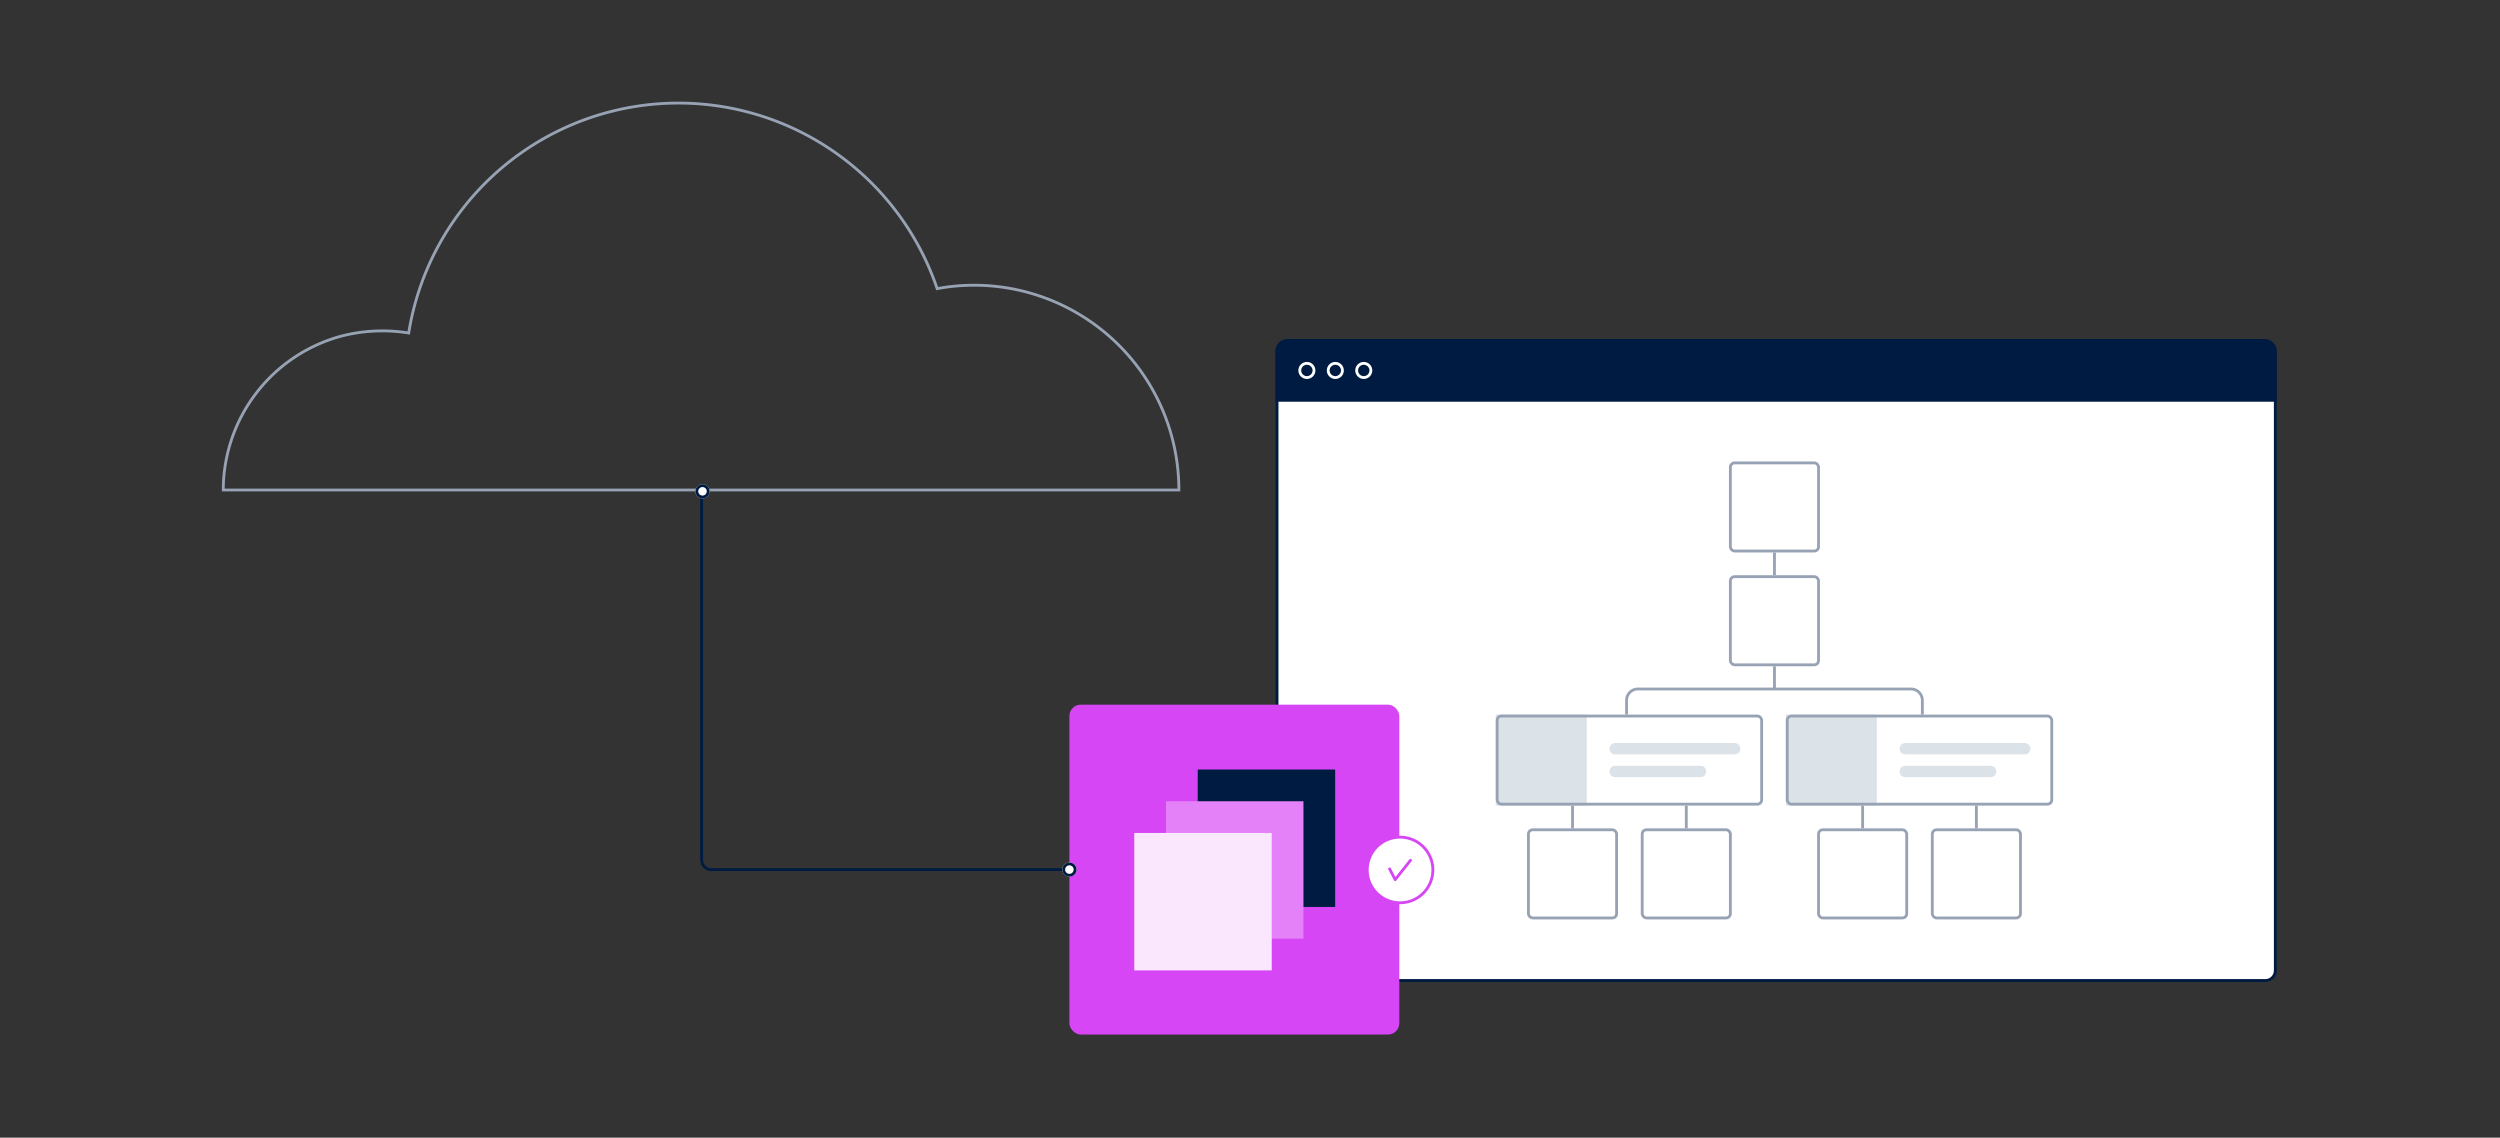 <?xml version="1.0" encoding="UTF-8"?>
<svg xmlns="http://www.w3.org/2000/svg" xmlns:xlink="http://www.w3.org/1999/xlink" width="879" height="400" viewBox="0 0 879 400">
  <rect x="0" y="0" width="879" height="400" fill="#333333" stroke="none"/>
  <defs>
    <clipPath id="clip-_221438_Managed_Stackable_Data_Platforms_Media-Text_Image">
      <rect width="879" height="400"></rect>
    </clipPath>
  </defs>
  <g id="_221438_Managed_Stackable_Data_Platforms_Media-Text_Image" data-name="221438_Managed Stackable Data Platforms_Media-Text Image" clip-path="url(#clip-_221438_Managed_Stackable_Data_Platforms_Media-Text_Image)">
    <g id="Gruppe_63" data-name="Gruppe 63" transform="translate(352.5 44.25)">
      <rect id="Rechteck_1" data-name="Rechteck 1" width="351" height="225" rx="3.5" transform="translate(96.5 75.5)" fill="#fff"></rect>
      <path id="Pfad_4" data-name="Pfad 4" d="M100.6,75H443.4a4.6,4.6,0,0,1,4.6,4.6V97H96V79.6A4.6,4.6,0,0,1,100.6,75Z" fill="#001b41"></path>
      <circle id="Ellipse_1" data-name="Ellipse 1" cx="2.5" cy="2.5" r="2.5" transform="translate(104.5 83.5)" fill="none" stroke="#fff" stroke-width="1"></circle>
      <circle id="Ellipse_2" data-name="Ellipse 2" cx="2.5" cy="2.5" r="2.5" transform="translate(114.5 83.5)" fill="none" stroke="#fff" stroke-width="1"></circle>
      <circle id="Ellipse_3" data-name="Ellipse 3" cx="2.5" cy="2.5" r="2.5" transform="translate(124.5 83.5)" fill="none" stroke="#fff" stroke-width="1"></circle>
      <rect id="Rechteck_2" data-name="Rechteck 2" width="31" height="31" rx="1.5" transform="translate(255.897 118.5)" fill="none" stroke="#97a3b4" stroke-width="1"></rect>
      <path id="Pfad_5" data-name="Pfad 5" d="M271.4,150v8" fill="none" stroke="#97a3b4" stroke-width="1"></path>
      <path id="Pfad_6" data-name="Pfad 6" d="M200.4,239v8" fill="none" stroke="#97a3b4" stroke-width="1"></path>
      <path id="Pfad_7" data-name="Pfad 7" d="M240.4,239v8" fill="none" stroke="#97a3b4" stroke-width="1"></path>
      <path id="Pfad_8" data-name="Pfad 8" d="M302.4,239v8" fill="none" stroke="#97a3b4" stroke-width="1"></path>
      <path id="Pfad_9" data-name="Pfad 9" d="M342.4,239v8" fill="none" stroke="#97a3b4" stroke-width="1"></path>
      <path id="Pfad_10" data-name="Pfad 10" d="M271.4,190v8" fill="none" stroke="#97a3b4" stroke-width="1"></path>
      <rect id="Rechteck_3" data-name="Rechteck 3" width="31" height="31" rx="1.5" transform="translate(255.897 158.5)" fill="none" stroke="#97a3b4" stroke-width="1"></rect>
      <rect id="Rechteck_4" data-name="Rechteck 4" width="31" height="31" rx="1.5" transform="translate(184.897 247.5)" fill="none" stroke="#97a3b4" stroke-width="1"></rect>
      <rect id="Rechteck_5" data-name="Rechteck 5" width="31" height="31" rx="1.5" transform="translate(286.897 247.5)" fill="none" stroke="#97a3b4" stroke-width="1"></rect>
      <rect id="Rechteck_6" data-name="Rechteck 6" width="31" height="31" rx="1.5" transform="translate(224.897 247.5)" fill="none" stroke="#97a3b4" stroke-width="1"></rect>
      <rect id="Rechteck_7" data-name="Rechteck 7" width="31" height="31" rx="1.5" transform="translate(326.897 247.5)" fill="none" stroke="#97a3b4" stroke-width="1"></rect>
      <path id="Pfad_11" data-name="Pfad 11" d="M219.4,207v-5a4,4,0,0,1,4-4h96a4,4,0,0,1,4,4v5" fill="none" stroke="#97a3b4" stroke-width="1"></path>
      <path id="Pfad_12" data-name="Pfad 12" d="M215.4,217h42a2,2,0,0,1,2,2h0a2,2,0,0,1-2,2h-42a2,2,0,0,1-2-2h0A2,2,0,0,1,215.4,217Z" fill="#dbe2e8"></path>
      <path id="Pfad_13" data-name="Pfad 13" d="M215.4,225h30a2,2,0,0,1,2,2h0a2,2,0,0,1-2,2h-30a2,2,0,0,1-2-2h0A2,2,0,0,1,215.4,225Z" fill="#dbe2e8"></path>
      <rect id="Rechteck_8" data-name="Rechteck 8" width="32" height="32" transform="translate(173.397 207)" fill="#dbe2e8"></rect>
      <rect id="Rechteck_9" data-name="Rechteck 9" width="93" height="31" rx="1.5" transform="translate(173.897 207.5)" fill="none" stroke="#97a3b4" stroke-width="1"></rect>
      <path id="Pfad_14" data-name="Pfad 14" d="M317.4,217h42a2,2,0,0,1,2,2h0a2,2,0,0,1-2,2h-42a2,2,0,0,1-2-2h0A2,2,0,0,1,317.4,217Z" fill="#dbe2e8"></path>
      <path id="Pfad_15" data-name="Pfad 15" d="M317.4,225h30a2,2,0,0,1,2,2h0a2,2,0,0,1-2,2h-30a2,2,0,0,1-2-2h0A2,2,0,0,1,317.4,225Z" fill="#dbe2e8"></path>
      <rect id="Rechteck_10" data-name="Rechteck 10" width="32" height="32" transform="translate(275.397 207)" fill="#dbe2e8"></rect>
      <rect id="Rechteck_11" data-name="Rechteck 11" width="93" height="31" rx="1.5" transform="translate(275.897 207.5)" fill="none" stroke="#97a3b4" stroke-width="1"></rect>
      <rect id="Rechteck_12" data-name="Rechteck 12" width="351" height="225" rx="3.5" transform="translate(96.5 75.5)" fill="none" stroke="#001b41" stroke-width="1"></rect>
    </g>
    <g id="Gruppe_2003" data-name="Gruppe 2003" transform="translate(-1675 -344.25)">
      <rect id="Rechteck_753" data-name="Rechteck 753" width="116" height="116" rx="4" transform="translate(2051 592)" fill="#d746f5"></rect>
      <path id="Pfad_19" data-name="Pfad 19" d="M157.034,183.567A11.534,11.534,0,1,0,145.5,172.034,11.533,11.533,0,0,0,157.034,183.567Z" transform="translate(2010.226 478.096)" fill="#fff" stroke="#d746f5" stroke-width="1"></path>
      <path id="Pfad_20" data-name="Pfad 20" d="M154.02,172.335l1.958,3.788,5.385-6.813" transform="translate(2009.567 477.415)" fill="none" stroke="#d746f5" stroke-linecap="round" stroke-linejoin="round" stroke-width="1"></path>
      <g id="stack" transform="translate(2073.814 614.815)">
        <path id="Pfad_1" data-name="Pfad 1" d="M70.993,6.667H22.667V54.993H70.993Z" transform="translate(-0.362 -6.667)" fill="#001b41"></path>
        <path id="Pfad_2" data-name="Pfad 2" d="M62.993,14.667H14.667V62.993H62.993Z" transform="translate(-3.514 -3.514)" fill="#e480f8"></path>
        <path id="Pfad_3" data-name="Pfad 3" d="M54.993,22.667H6.667V70.993H54.993Z" transform="translate(-6.667 -0.362)" fill="#fae7fe"></path>
      </g>
    </g>
    <path id="Pfad_16" data-name="Pfad 16" d="M376,120a70.656,70.656,0,0,0-13,1.2,96.041,96.041,0,0,0-185.8,15.6,57.708,57.708,0,0,0-24.1,1.2A56.157,56.157,0,0,0,112,192H448a72.04,72.04,0,0,0-72-72Z" transform="translate(-33.5 -19.715)" fill="none" stroke="#97a3b4" stroke-miterlimit="10" stroke-width="1"></path>
    <path id="Pfad_17" data-name="Pfad 17" d="M12588.377,2676.665v129.626c0,3.718,3.23,3.75,3.23,3.75h127.113" transform="translate(-12341.681 -2504.291)" fill="none" stroke="#001b41" stroke-width="1"></path>
    <g id="Ellipse_4" data-name="Ellipse 4" transform="translate(373.5 303.25)" fill="#fff" stroke="#001b41" stroke-width="1">
      <circle cx="2.5" cy="2.5" r="2.5" stroke="none"></circle>
      <circle cx="2.5" cy="2.5" r="2" fill="none"></circle>
    </g>
    <g id="Ellipse_5" data-name="Ellipse 5" transform="translate(244.5 170.25)" fill="#fff" stroke="#001b41" stroke-width="1">
      <circle cx="2.5" cy="2.5" r="2.5" stroke="none"></circle>
      <circle cx="2.5" cy="2.5" r="2" fill="none"></circle>
    </g>
  </g>
</svg>